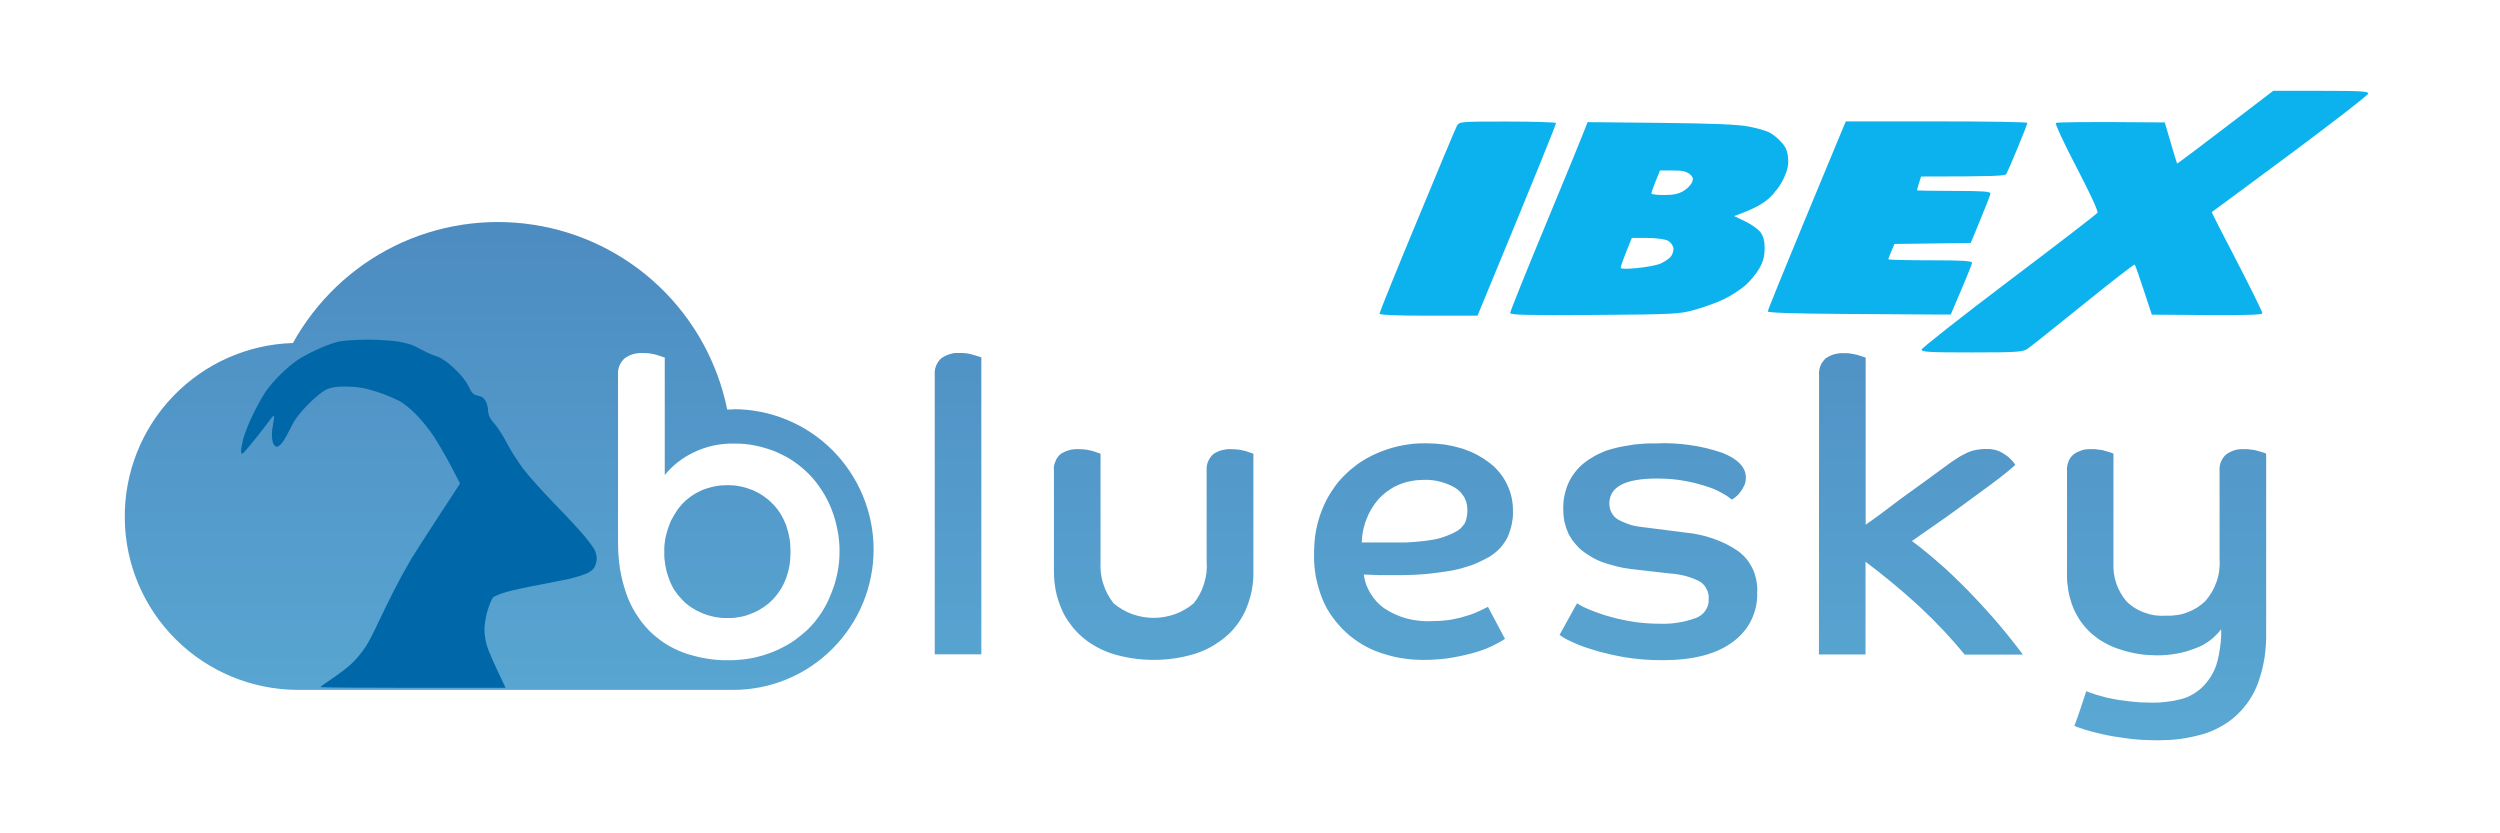 <svg version="1.2" xmlns="http://www.w3.org/2000/svg" viewBox="0 0 1701 567" width="1701" height="567">
	<title>bluesky-logo-dark</title>
	<defs>
		<linearGradient id="g1" x2="1" gradientUnits="userSpaceOnUse" gradientTransform="matrix(0,-600.92,2483.566,0,812.206,600.414)">
			<stop offset="0" stop-color="#5db0d8"/>
			<stop offset="1" stop-color="#477fb9"/>
		</linearGradient>
	</defs>
	<style>
		.s0 { opacity: .95;fill: #01afec } 
		.s1 { fill: url(#g1) } 
		.s2 { fill: #0068a9 } 
	</style>
	<path id="Path 0" fill-rule="evenodd" class="s0" d="m1255.9 82.6h61.8c33.9 0 61.7 0.4 61.7 1 0 0.6-2.9 8.2-6.6 17-3.6 8.8-7.1 16.8-7.7 17.8-0.7 1.3-8.2 1.7-58 1.7l-1.4 4.5c-0.8 2.5-1.4 4.7-1.4 4.9 0 0.2 11.3 0.4 25 0.4 19.2 0 25.1 0.4 25 1.7 0 0.9-3.1 8.9-13.4 33.7l-51.9 0.7-2.1 4.9c-1.1 2.7-2.1 5.2-2.1 5.5 0 0.4 12.9 0.7 28.6 0.7 21.9 0 28.4 0.4 28.4 1.8-0.1 0.9-3.4 9.2-14.5 35.1h-10.8c-5.9 0-34-0.2-62.3-0.4-33.1-0.2-51.4-0.8-51.4-1.7 0-0.8 10.7-27.2 23.8-58.8 13-31.5 25-60.3 26.5-63.9zm-175.7 0.5l49.8 0.5c36 0.4 52.7 1.1 59.9 2.5 5.6 1.1 11.8 2.9 14 4 2.1 1.1 5.7 3.9 7.9 6.4 3.1 3.2 4.4 6.1 4.8 10.9 0.4 4.9-0.3 8.3-3 14.1-2.1 4.6-6.3 10.1-10.3 13.7-4.1 3.6-10.1 7.1-23.4 11.8l7.5 3.6c4.2 2 8.9 5.4 10.5 7.5 2 2.8 2.8 6.1 2.8 11.2-0.1 5.1-1.1 8.9-3.7 13.4-1.9 3.4-6.3 8.7-9.6 11.6-3.4 2.9-9.9 7.1-14.5 9.3-4.6 2.2-13.3 5.4-19.5 7.1-10.5 3-14 3.2-68.5 3.6-45.1 0.3-57.3 0-57.4-1.3 0-1 11-28.4 24.5-60.9 13.5-32.5 25.3-61.3 26.3-64.1zm46.3 40.2c-1.6 4-2.9 7.8-2.9 8.4 0 0.5 3.9 1 8.7 1 6.2 0 10-0.8 13.2-2.8 2.5-1.5 5.1-4.2 5.8-5.9 1-2.5 0.7-3.6-1.7-5.6-2.2-1.8-5.4-2.5-11.6-2.4h-8.5zm-20 48c-2.1 5.2-3.8 10-3.8 10.8 0 0.9 3.9 1 11.1 0.3 6.1-0.6 13.2-1.9 15.7-2.9 2.5-1.1 5.6-3.1 7-4.5 1.4-1.5 2.3-4.2 2.1-6.1-0.3-2-1.9-4.2-3.9-5.2-1.9-1-8.2-1.8-13.9-1.8h-10.5zm440.2-109.5h32.5c27 0 32.4 0.3 32.1 1.9-0.1 1.1-24.1 19.6-53.1 41.2-29.1 21.6-53.1 39.3-53.3 39.4-0.2 0.1 7.5 15.3 17.1 33.6 9.5 18.4 17.3 34.2 17.3 35.1 0.1 1.4-8.2 1.7-75.2 1.1l-5.5-16.7c-3-9.2-5.8-17-6.1-17.4-0.4-0.4-16.2 11.9-35.1 27.2-19 15.3-36 28.9-38 30.2-3 2.1-7.7 2.4-37.9 2.4-29.2 0-34.3-0.3-34-2 0.2-1.1 26.9-22.1 59.4-46.7 32.5-24.5 59.6-45.4 60.2-46.3 0.7-1-5-13.2-14.2-30.9-8.4-16-14.7-29.6-14.1-30.2 0.6-0.6 17.6-0.9 74.1-0.4l4.1 13.9c2.2 7.7 4.2 14 4.3 14.1 0.2 0.1 15-11 32.9-24.7zm-521.2 20.9c18 0 32.9 0.5 33.2 1 0.2 0.6-11.7 30.3-53.4 131.1h-33.4c-21.3 0-33.3-0.5-33.3-1.4 0-0.7 11.4-29.1 25.5-62.9 14-33.9 26.2-63 27.1-64.7 1.7-3.1 1.9-3.1 34.3-3.1z"/>
	<path fill-rule="evenodd" class="s1" d="m636 445.2h31.7v-202q-1.4-0.6-5.6-1.8-1.1-0.3-2.3-0.6-1.1-0.2-2.2-0.4-1.2-0.1-2.4-0.2-1.1-0.1-2.3 0-1.6-0.1-3.3 0-1.6 0.2-3.2 0.7-1.6 0.4-3.1 1.2-1.5 0.7-2.9 1.7-1.1 1-2 2.3-0.9 1.3-1.5 2.8-0.6 1.5-0.8 3-0.3 1.6-0.1 3.2zm81.1-56.5q0 3.3 0.3 6.5 0.3 3.3 0.9 6.5 0.6 3.2 1.6 6.3 1 3.1 2.3 6.2 1.1 2.7 2.6 5.3 1.5 2.5 3.3 4.9 1.7 2.4 3.7 4.6 2 2.2 4.3 4.2 2.3 2 4.8 3.8 2.6 1.7 5.3 3.2 2.7 1.5 5.5 2.7 2.8 1.2 5.8 2.1 6.7 2 13.6 3 6.9 1 13.9 1 7 0 13.9-1 6.9-1 13.6-3 3-0.9 5.8-2.1 2.9-1.2 5.6-2.7 2.7-1.5 5.2-3.3 2.6-1.7 4.9-3.7 2.3-1.9 4.3-4.1 2-2.2 3.8-4.6 1.7-2.4 3.2-5 1.5-2.6 2.6-5.3 1.3-3.1 2.2-6.2 1-3.1 1.6-6.3 0.6-3.2 0.9-6.5 0.3-3.2 0.2-6.5v-80c-1-0.4-2.9-1-5.6-1.9q-1.2-0.3-2.4-0.5-1.1-0.3-2.3-0.4-1.2-0.2-2.4-0.2-1.2-0.1-2.4-0.1-1.6-0.1-3.2 0.1-1.6 0.2-3.2 0.6-1.5 0.4-3 1.1-1.5 0.7-2.8 1.6-1.2 1.1-2.1 2.4-0.9 1.3-1.5 2.8-0.6 1.4-0.8 3-0.2 1.6-0.1 3.1v61.5q0.3 3.8-0.1 7.7-0.5 3.8-1.6 7.5-1.1 3.7-2.9 7.1-1.8 3.4-4.2 6.4c-3.8 3.2-8.1 5.7-12.8 7.4-4.6 1.6-9.5 2.5-14.5 2.5-4.9 0-9.8-0.9-14.4-2.5-4.7-1.7-9-4.2-12.8-7.4q-2.4-3-4.2-6.4-1.8-3.4-2.9-7.1-1.2-3.7-1.6-7.5-0.4-3.9-0.2-7.7v-73.1c-1-0.4-2.9-1-5.6-1.9q-1.1-0.3-2.3-0.5-1.1-0.3-2.3-0.4-1.1-0.2-2.3-0.2-1.1-0.1-2.3-0.1-1.6-0.1-3.3 0.1-1.6 0.1-3.2 0.6-1.6 0.4-3.1 1.1-1.5 0.7-2.9 1.6-1.2 1.1-2.1 2.4-0.9 1.3-1.4 2.8-0.6 1.4-0.9 3-0.2 1.6 0 3.1zm295.3 24.2l-5.1 2.5q-1 0.4-2.1 0.9-1 0.4-2 0.9-1.1 0.4-2.1 0.8-1.1 0.3-2.2 0.7-1.3 0.4-2.7 0.8-1.3 0.4-2.7 0.8-1.4 0.3-2.8 0.6-1.3 0.3-2.7 0.6-1.7 0.3-3.3 0.5-1.7 0.2-3.4 0.3-1.6 0.2-3.3 0.2-1.7 0.1-3.4 0.1-4.3 0.3-8.6-0.2-4.4-0.4-8.6-1.5-4.2-1.1-8.1-2.9-4-1.8-7.6-4.2-2.8-2-5.1-4.5-2.3-2.6-4.1-5.5-1.8-3-3-6.2-1.1-3.3-1.6-6.7l10.4 0.4h10.4q5 0.1 9.9-0.1 5-0.1 10-0.5 4.9-0.4 9.8-1.1 5-0.6 9.9-1.5 3.2-0.6 6.4-1.5 3.2-0.9 6.4-2 3.1-1.1 6.1-2.6 3-1.4 5.9-3 2-1.2 3.9-2.7 1.8-1.5 3.5-3.2 1.6-1.7 2.9-3.7 1.4-1.9 2.4-4 0.9-2.1 1.6-4.3 0.7-2.1 1.2-4.4 0.4-2.2 0.7-4.4 0.2-2.3 0.1-4.6 0.1-4.6-0.9-9.2-1-4.5-3-8.7-2-4.3-4.9-7.9-2.9-3.7-6.6-6.6-2.1-1.6-4.3-3.1-2.3-1.4-4.6-2.7-2.4-1.3-4.8-2.3-2.5-1-5-1.9-3.1-0.9-6.3-1.7-3.2-0.7-6.4-1.2-3.2-0.4-6.4-0.6-3.3-0.2-6.5-0.2-3.9 0-7.8 0.3-3.8 0.4-7.6 1.1-3.8 0.7-7.5 1.8-3.7 1.1-7.3 2.5-3.3 1.3-6.5 2.9-3.2 1.6-6.2 3.5-3 1.9-5.8 4.2-2.9 2.2-5.4 4.7-2.6 2.5-4.9 5.2-2.3 2.8-4.2 5.8-2 2.9-3.7 6.1-1.7 3.2-3 6.5-1.5 3.6-2.6 7.4-1.1 3.7-1.8 7.5-0.7 3.9-1 7.8-0.3 3.9-0.3 7.8-0.1 3.9 0.2 7.9 0.3 3.9 1 7.8 0.8 3.9 1.9 7.7 1.1 3.8 2.6 7.5 1.3 3.2 3 6.3 1.7 3 3.8 5.9 2 2.8 4.3 5.4 2.3 2.7 4.9 5 2.5 2.4 5.3 4.4 2.8 2.1 5.7 3.8 3 1.8 6.2 3.3 3.1 1.4 6.4 2.5 3.5 1.2 7.1 2.1 3.5 1 7.2 1.5 3.6 0.6 7.3 0.9 3.7 0.3 7.4 0.3 2.6 0 5.2-0.1 2.5-0.1 5.1-0.3 2.5-0.2 5.1-0.5 2.5-0.4 5.1-0.8 2-0.4 4.1-0.8 2.1-0.4 4.1-0.9 2.1-0.5 4.1-1 2-0.6 4.1-1.2 1.5-0.5 3-1 1.5-0.5 3-1.1 1.4-0.6 2.9-1.3 1.5-0.6 2.9-1.4 4.7-2.4 6.9-3.9zm-85.6-47.8q0.2-1.9 0.6-3.9 0.4-2 1-3.9 0.5-1.9 1.2-3.7 0.7-1.9 1.6-3.8 0.9-1.8 1.9-3.5 1-1.7 2.2-3.4 1.2-1.6 2.5-3.1 1.4-1.6 2.9-2.9 1.5-1.4 3.2-2.6 1.6-1.2 3.4-2.3 1.7-1 3.6-1.8 2.1-1 4.3-1.7 2.2-0.7 4.5-1.1 2.3-0.5 4.6-0.7 2.3-0.2 4.7-0.2 2.7-0.1 5.4 0.2 2.8 0.3 5.4 1 2.7 0.7 5.2 1.7 2.6 1 4.9 2.4 2.1 1.2 3.7 2.9 1.6 1.8 2.8 3.8 1.1 2.1 1.6 4.4 0.5 2.4 0.4 4.7 0 1.1-0.1 2.1-0.1 1-0.3 2-0.2 1.1-0.5 2.1-0.3 0.9-0.7 1.9-0.6 1.1-1.4 2-0.7 0.9-1.6 1.8-0.9 0.8-1.9 1.5-0.9 0.6-2 1.1-1.8 1-3.6 1.7-1.8 0.8-3.6 1.4-1.9 0.7-3.8 1.2-1.8 0.4-3.8 0.8-3 0.5-6.1 0.9-3.1 0.4-6.2 0.6-3.1 0.3-6.2 0.4-3.1 0.1-6.2 0c-3.9 0-19.7 0-23.9 0q0.1-2 0.3-4zm134.3 66.9q0.9 0.6 1.8 1.2 0.8 0.5 1.7 1.1 1 0.5 1.9 1 0.9 0.4 1.9 0.9 1.7 0.8 3.5 1.6 1.8 0.8 3.6 1.5 1.9 0.7 3.7 1.3 1.9 0.7 3.7 1.2 2.7 0.8 5.3 1.6 2.6 0.7 5.3 1.3 2.6 0.7 5.3 1.2 2.7 0.6 5.4 1.1 3.4 0.5 6.8 1 3.3 0.4 6.8 0.7 3.4 0.3 6.8 0.4 3.4 0.1 6.8 0.1 31.1 0 47.7-12.5c2.6-1.9 5-4.1 7.1-6.6 2.1-2.4 3.9-5.1 5.3-8 1.4-2.9 2.5-6 3.2-9.1 0.7-3.2 1-6.4 0.9-9.7q0.3-4-0.5-8-0.7-4-2.3-7.7-1.7-3.7-4.2-6.9-2.5-3.1-5.8-5.6-3.9-2.7-8.2-4.9-4.3-2.1-8.9-3.7-4.5-1.6-9.2-2.6-4.7-1.1-9.5-1.5l-28.2-3.6q-2.3-0.2-4.6-0.6-2.3-0.4-4.5-1-2.2-0.7-4.3-1.6-2.1-0.8-4.1-1.9-1.5-0.8-2.7-2-1.2-1.2-2-2.7-0.9-1.5-1.2-3.1-0.4-1.6-0.4-3.3 0-17 32.3-17 2.6 0 5.2 0.1 2.6 0.1 5.1 0.3 2.6 0.3 5.2 0.6 2.5 0.4 5.1 0.9 1.9 0.3 3.8 0.8 2 0.4 3.9 1 1.9 0.5 3.8 1.1 1.9 0.6 3.7 1.2 1.4 0.5 2.7 1 1.3 0.6 2.5 1.1 1.3 0.6 2.5 1.3 1.3 0.7 2.5 1.4 0.6 0.4 1.3 0.8 0.6 0.4 1.2 0.8 0.6 0.5 1.2 0.9 0.6 0.5 1.2 1 0.3-0.2 0.6-0.3 0.3-0.2 0.7-0.4 0.3-0.2 0.6-0.4 0.3-0.2 0.5-0.4 0.5-0.4 0.9-0.8 0.5-0.3 0.9-0.7 0.4-0.5 0.7-0.9 0.4-0.4 0.8-0.9 0.4-0.5 0.7-1 0.4-0.6 0.8-1.1 0.3-0.6 0.6-1.2 0.3-0.5 0.6-1.1 0.3-0.7 0.6-1.4 0.2-0.7 0.4-1.4 0.1-0.7 0.2-1.4 0.1-0.7 0.1-1.5 0-10.5-16-16.9-5.4-1.8-11-3.2-5.5-1.3-11.2-2.1-5.6-0.8-11.3-1.1-5.7-0.3-11.4 0-3.7-0.1-7.4 0.1-3.7 0.2-7.4 0.6-3.6 0.5-7.3 1.2-3.6 0.6-7.2 1.6-2.7 0.7-5.3 1.6-2.5 1-5 2.2-2.5 1.2-4.8 2.7-2.3 1.4-4.5 3.1-1.8 1.4-3.4 3-1.6 1.6-2.9 3.3-1.4 1.8-2.6 3.7-1.2 2-2.1 4-0.9 2-1.5 4.1-0.7 2.1-1.1 4.2-0.5 2.1-0.7 4.3-0.2 2.2-0.2 4.4 0 2.2 0.2 4.5 0.2 2.3 0.6 4.5 0.5 2.2 1.2 4.4 0.8 2.1 1.7 4.2 1 1.8 2.1 3.5 1.2 1.8 2.6 3.3 1.3 1.6 2.8 3 1.5 1.4 3.2 2.6 1.8 1.3 3.8 2.5 1.9 1.2 3.9 2.2 2 1 4.1 1.8 2.1 0.8 4.2 1.4 2.5 0.8 5 1.4 2.6 0.7 5.1 1.2 2.6 0.5 5.1 0.8 2.6 0.4 5.2 0.6l21.7 2.5q2.7 0.1 5.4 0.6 2.7 0.4 5.4 1.1 2.6 0.7 5.1 1.7 2.6 1 5 2.3 1.4 1 2.5 2.3 1.1 1.3 1.8 2.9 0.8 1.5 1.1 3.2 0.3 1.7 0.2 3.4 0.1 2.1-0.5 4.2-0.7 2-1.9 3.8-1.2 1.7-3 3-1.7 1.3-3.7 1.9-2.9 1.1-5.8 1.8-2.9 0.8-5.9 1.2-2.9 0.5-5.9 0.7-3 0.2-6.1 0.1-2.5 0-5.1-0.1-2.6-0.1-5.2-0.3-2.6-0.2-5.1-0.5-2.6-0.3-5.1-0.8-2.2-0.3-4.3-0.8-2.1-0.4-4.3-0.9-2.1-0.5-4.2-1.1-2.1-0.5-4.2-1.2-1.6-0.5-3.1-1-1.6-0.5-3.1-1.1-1.6-0.6-3.1-1.2-1.5-0.6-3.1-1.3-0.9-0.3-1.8-0.8-0.8-0.4-1.7-0.8-0.9-0.5-1.7-1-0.9-0.5-1.7-1zm176.5 13.3h31.7v-63.1q8.6 6.4 17.9 14.1 9.3 7.7 18.3 15.9 9.1 8.5 17 16.9 7.9 8.5 14.3 16.3h39.6q-3.8-5.1-7.8-10.1-3.9-5-8-9.8-4.1-4.9-8.4-9.6-4.2-4.7-8.6-9.3-4.9-5.3-10.1-10.3-5.1-5.1-10.4-9.9-5.4-4.8-10.9-9.4-5.5-4.6-11.3-8.9 4.2-3 13.6-9.5 9.5-6.5 20-14.2 10.4-7.6 20.7-15.2 10.4-7.7 16-12.9-0.6-1-1.4-2-0.7-0.9-1.6-1.7-0.8-0.9-1.7-1.7-1-0.7-2-1.4-1.3-1-2.9-1.8-1.5-0.8-3.1-1.3-1.6-0.5-3.3-0.7-1.7-0.3-3.4-0.2-1.7-0.1-3.4 0.1-1.6 0.1-3.3 0.4-1.6 0.3-3.2 0.7-1.6 0.5-3.2 1.2-1.5 0.7-2.9 1.5-1.5 0.7-2.9 1.6-1.4 0.8-2.8 1.8-1.4 0.9-2.7 1.8-7.8 5.6-16.4 12l-16.9 12.2-14.5 10.9q-6.5 4.8-10.2 7.3v-113.7q-1.4-0.5-5.6-1.8-1.1-0.3-2.3-0.5-1.1-0.3-2.2-0.4-1.2-0.2-2.3-0.3-1.2 0-2.4 0-1.6-0.1-3.3 0.1-1.6 0.2-3.2 0.6-1.6 0.5-3.1 1.2-1.5 0.7-2.9 1.7-1.1 1.1-2 2.4-1 1.2-1.5 2.7-0.6 1.5-0.8 3.1-0.3 1.5-0.1 3.1zm168.8-55.7q-0.1 3.1 0.1 6.2 0.3 3 0.8 6.1 0.5 3 1.4 6 0.8 2.9 2 5.8 1 2.5 2.4 4.9 1.3 2.4 2.9 4.6 1.6 2.2 3.4 4.2 1.9 2.1 3.9 3.9 2.2 1.8 4.5 3.5 2.4 1.6 4.9 2.9 2.5 1.4 5.1 2.5 2.7 1.1 5.4 1.9 3 1 6.1 1.7 3 0.7 6.1 1.2 3.2 0.5 6.3 0.7 3.1 0.2 6.3 0.2 3.3 0 6.6-0.3 3.3-0.3 6.6-0.9 3.3-0.6 6.5-1.5 3.2-1 6.3-2.2 2.5-0.9 5-2.2 2.4-1.4 4.6-3 2.2-1.6 4.1-3.6 2-1.9 3.6-4.1 0.1 3-0.1 6-0.2 3.1-0.6 6.1-0.4 3-1 6-0.6 3-1.5 5.9-0.7 2.2-1.7 4.2-0.9 2.1-2.2 4.1-1.2 1.9-2.6 3.7-1.4 1.8-3.1 3.4-1.5 1.5-3.2 2.7-1.7 1.3-3.5 2.3-1.9 1.1-3.8 1.9-2 0.8-4 1.3-2.4 0.6-4.8 1.1-2.4 0.4-4.9 0.7-2.4 0.3-4.9 0.5-2.4 0.1-4.9 0.1-1.9 0-3.9-0.1-2 0-3.9-0.1-2-0.1-4-0.3-1.9-0.2-3.9-0.4-7.6-0.8-13.2-2.1-1.3-0.2-2.5-0.5-1.3-0.3-2.5-0.7-1.3-0.3-2.5-0.7-1.3-0.3-2.5-0.7-4.2-1.4-6.1-2.2-1.9 5.6-3.9 11.8-2 6.1-4.2 11.8 1.9 0.8 6.7 2.4 4.5 1.5 12.1 3.2 7.5 1.7 16.9 2.9 2.6 0.4 5.2 0.6 2.6 0.2 5.2 0.4 2.6 0.2 5.2 0.2 2.7 0.1 5.3 0.1 3.8 0 7.6-0.2 3.9-0.2 7.7-0.7 3.8-0.5 7.5-1.3 3.8-0.8 7.5-1.8c4.3-1.2 8.6-3 12.5-5.2 4-2.2 7.7-4.8 11-7.9 3.3-3.1 6.3-6.6 8.8-10.4 2.5-3.8 4.5-7.9 6-12.1q1.4-4.1 2.5-8.2 1-4.1 1.7-8.4 0.6-4.2 0.9-8.4 0.3-4.3 0.2-8.5v-122q-1.4-0.6-5.7-1.8-1.1-0.3-2.3-0.6-1.1-0.2-2.3-0.3-1.2-0.2-2.3-0.3-1.2-0.1-2.4 0-1.6-0.1-3.2 0.1-1.7 0.1-3.2 0.6-1.6 0.5-3 1.2-1.5 0.7-2.8 1.7-1.2 1-2.1 2.3-0.9 1.3-1.5 2.8-0.6 1.5-0.8 3-0.2 1.6-0.1 3.2v59.4q0.3 4-0.2 7.9-0.4 3.9-1.7 7.6-1.3 3.8-3.2 7.2-2 3.4-4.6 6.4-2.6 2.5-5.7 4.5-3.2 1.9-6.6 3.2-3.4 1.3-7.1 1.8-3.6 0.6-7.3 0.4-3.7 0.3-7.4-0.2-3.6-0.5-7.1-1.8-3.5-1.2-6.7-3.2-3.2-2-5.8-4.6-2.3-2.7-4-5.8-1.8-3-2.9-6.4-1.1-3.3-1.6-6.8-0.5-3.5-0.3-7.1v-74.4q-1.3-0.6-5.6-1.8-1.2-0.3-2.3-0.6-1.2-0.2-2.4-0.3-1.1-0.2-2.3-0.3-1.2-0.1-2.4 0-1.6-0.1-3.2 0.1-1.6 0.1-3.2 0.6-1.5 0.5-3 1.2-1.5 0.7-2.8 1.7-1.1 1-2.1 2.3-0.9 1.3-1.4 2.8-0.6 1.5-0.8 3-0.3 1.6-0.1 3.2zm-880.4-46.5q-1.4-1.5-3-2.9-1.6-1.3-3.3-2.5-1.7-1.2-3.5-2.2-1.9-1-3.8-1.9-2-0.8-4.2-1.5-2.1-0.7-4.3-1.1-2.2-0.5-4.4-0.7-2.2-0.2-4.4-0.2-2.3 0-4.6 0.2-2.2 0.2-4.4 0.7-2.2 0.4-4.4 1.1-2.2 0.6-4.3 1.5-1.9 0.9-3.7 1.9-1.8 1-3.5 2.2-1.7 1.2-3.3 2.6-1.6 1.4-3 2.9-1.4 1.6-2.7 3.3-1.2 1.7-2.3 3.6-1.1 1.8-2.1 3.7-0.9 1.9-1.6 3.9-0.8 2.1-1.4 4.3-0.7 2.2-1.1 4.5-0.4 2.2-0.6 4.5-0.2 2.2-0.1 4.5-0.1 2.4 0.1 4.7 0.2 2.3 0.6 4.6 0.4 2.3 1 4.6 0.7 2.3 1.5 4.5 1.4 3.9 3.6 7.5 2.3 3.5 5.2 6.5 2.9 3.1 6.4 5.4 3.5 2.3 7.4 3.9 2 0.9 4.2 1.5 2.1 0.6 4.3 1.1 2.2 0.4 4.4 0.6 2.2 0.2 4.4 0.1 2.3 0.1 4.5-0.1 2.2-0.3 4.4-0.7 2.2-0.4 4.3-1.1 2.1-0.7 4.2-1.6 1.9-0.8 3.7-1.8 1.8-1 3.6-2.2 1.7-1.2 3.3-2.5 1.5-1.4 3-2.9 1.4-1.5 2.7-3.2 1.3-1.7 2.4-3.4 1.1-1.8 2-3.7 0.9-1.9 1.7-3.9 0.7-2.1 1.3-4.3 0.6-2.2 1-4.5 0.4-2.3 0.5-4.5 0.2-2.3 0.2-4.6 0-2.3-0.2-4.6-0.1-2.3-0.5-4.6-0.4-2.2-1-4.5-0.6-2.2-1.3-4.4-0.8-2-1.7-3.9-0.9-1.9-2-3.7-1.1-1.8-2.4-3.5-1.3-1.7-2.8-3.2zm-27.1-64.5h-4.1c-6.5-31.9-22.6-61.1-46.2-83.6-23.6-22.5-53.6-37.2-85.8-42.1-32.2-4.9-65.1 0.1-94.4 14.5-29.2 14.4-53.3 37.5-69.1 66-30.9 0.9-60.2 14-81.6 36.3-21.4 22.3-33.2 52.2-32.8 83.1 0.3 31 12.8 60.5 34.8 82.3 21.9 21.8 51.6 34.1 82.5 34.3h296.7c25.3 0 49.6-10 67.5-28 17.9-17.9 28-42.2 28-67.5 0-25.3-10.1-49.6-28-67.6-17.9-17.9-42.2-27.9-67.5-27.9zm66.2 126.3q-1.3 3.3-2.9 6.4-1.7 3.2-3.6 6.1-2 2.9-4.2 5.7-2.3 2.7-4.8 5.2-2.6 2.4-5.4 4.6-2.7 2.3-5.7 4.2-3 1.9-6.2 3.5-3.2 1.7-6.5 3-3.6 1.4-7.3 2.5-3.7 1.1-7.5 1.8-3.8 0.7-7.7 1-3.8 0.4-7.7 0.3-3.8 0.1-7.6-0.2-3.9-0.3-7.7-1-3.8-0.6-7.5-1.6-3.7-0.9-7.3-2.2-3.4-1.2-6.6-2.8-3.1-1.5-6.1-3.4-3-1.9-5.8-4.2-2.8-2.2-5.3-4.7-2.6-2.7-4.9-5.6-2.2-2.9-4.2-6.1-2-3.1-3.6-6.5-1.6-3.3-2.8-6.8-1.5-4.3-2.6-8.6-1.1-4.4-1.8-8.8-0.7-4.5-1-9-0.3-4.4-0.3-8.9v-113.7q-0.1-1.6 0.1-3.1 0.2-1.6 0.8-3.1 0.6-1.4 1.5-2.7 0.9-1.3 2.1-2.4 1.3-1 2.8-1.7 1.5-0.7 3.1-1.2 1.6-0.4 3.3-0.6 1.6-0.2 3.3-0.1 1.1 0 2.3 0.1 1.2 0 2.3 0.2 1.2 0.1 2.3 0.4 1.1 0.2 2.2 0.5 4.2 1.3 5.7 1.9v79.9q1.9-2.4 4.1-4.5 2.2-2.2 4.6-4.1 2.5-1.9 5.1-3.6 2.6-1.6 5.3-2.9 3.3-1.7 6.8-2.9 3.4-1.2 7-2 3.6-0.8 7.2-1.1 3.6-0.4 7.3-0.3 3.6 0 7.2 0.3 3.7 0.4 7.2 1.1 3.6 0.7 7 1.8 3.5 1 6.9 2.4 3.1 1.4 6.2 3 3 1.6 5.8 3.5 2.9 2 5.5 4.2 2.7 2.2 5.1 4.7 2.4 2.5 4.6 5.2 2.1 2.8 4 5.7 1.9 2.9 3.5 6 1.6 3.1 2.9 6.4 1.4 3.5 2.5 7.2 1 3.6 1.7 7.3 0.8 3.8 1.1 7.5 0.4 3.8 0.3 7.6 0 3.8-0.4 7.5-0.4 3.7-1.2 7.4-0.8 3.7-1.9 7.3-1.2 3.6-2.6 7z"/>
	<path id="Path 0" class="s2" d="m230.5 232.4c-3.3 0.7-9.8 3.1-14.5 5.3-4.7 2.1-10.8 5.4-13.5 7.2-2.8 1.9-7.9 6.1-11.3 9.5-3.5 3.3-8.2 8.8-10.5 12.1-2.2 3.3-6.2 10.5-8.8 16-2.7 5.5-5.5 12.7-6.4 16-0.8 3.3-1.5 7-1.5 8.2 0 1.3 0.4 2.2 0.9 2 0.6-0.1 4.7-4.9 9.3-10.7 4.6-5.8 9.1-11.6 10-13 1-1.4 2-2.3 2.2-2 0.3 0.3 0.1 2.3-0.4 4.5-0.5 2.2-1 5.9-1 8.2 0 2.4 0.4 5.2 1 6.3 0.5 1.1 1.7 2 2.5 2 0.8 0 2.6-1.5 3.9-3.3 1.3-1.7 3.8-6.4 5.7-10.2 2.4-5 5.7-9.4 11.4-15.2 4.7-4.8 9.9-9 12.5-10.2 3.4-1.6 6.6-2.1 13-2.1 4.7 0 11.2 0.7 14.5 1.6 3.3 0.8 8.5 2.4 11.5 3.6 3 1.1 7.7 3.1 10.5 4.5 2.7 1.4 7.9 5.5 11.5 9.2 3.6 3.6 9.1 10.4 12.2 15.1 3.1 4.7 8.3 13.8 11.7 20.2l6.1 11.8c-21.1 32.2-29.8 45.8-33 51-3.1 5.2-8.7 15.3-12.3 22.5-3.6 7.1-8.6 17.3-11 22.5-2.4 5.2-5.9 12-7.9 15-1.9 3-5.6 7.6-8.2 10.2-2.5 2.7-8.7 7.5-13.6 10.8-5 3.3-9 6.2-9 6.5 0 0.3 28.3 0.5 63 0.5h63c-8.3-17.4-11.6-25-12.5-28-1-3-1.9-8.2-1.9-11.5 0-3.5 0.9-9.1 2.2-13.3 1.2-3.9 2.9-7.9 3.7-8.7 0.8-0.8 4.8-2.5 8.7-3.6 4-1.2 14.1-3.4 22.3-4.9 8.2-1.6 17.9-3.5 21.5-4.3 3.6-0.9 8.5-2.4 10.9-3.4 2.7-1.1 4.9-2.9 5.7-4.6 0.8-1.5 1.4-4.1 1.4-5.7 0-1.7-0.6-4.2-1.4-5.8-0.7-1.5-3.8-5.6-6.7-9.2-3-3.6-12.1-13.5-20.4-22-8.3-8.5-17.9-19.3-21.5-24-3.5-4.7-8.6-12.6-11.1-17.5-2.6-5-6.2-10.6-7.9-12.5-1.8-1.9-3.6-4.5-4.1-5.8-0.5-1.2-0.9-3.3-0.9-4.7 0-1.4-0.7-3.9-1.5-5.5-1.1-2.2-2.5-3.2-5.3-3.8-3.2-0.7-4-1.5-6.3-6.2-1.7-3.5-5.1-7.9-9.5-12-4.7-4.5-8.5-7.2-11.9-8.4-2.8-0.9-6.8-2.6-9-3.8-2.2-1.1-5.4-2.7-7-3.6-1.7-0.8-6.4-2.1-10.5-2.8-4.1-0.7-13.6-1.3-21-1.3-7.4 0-16.2 0.6-19.5 1.3z"/>
</svg>